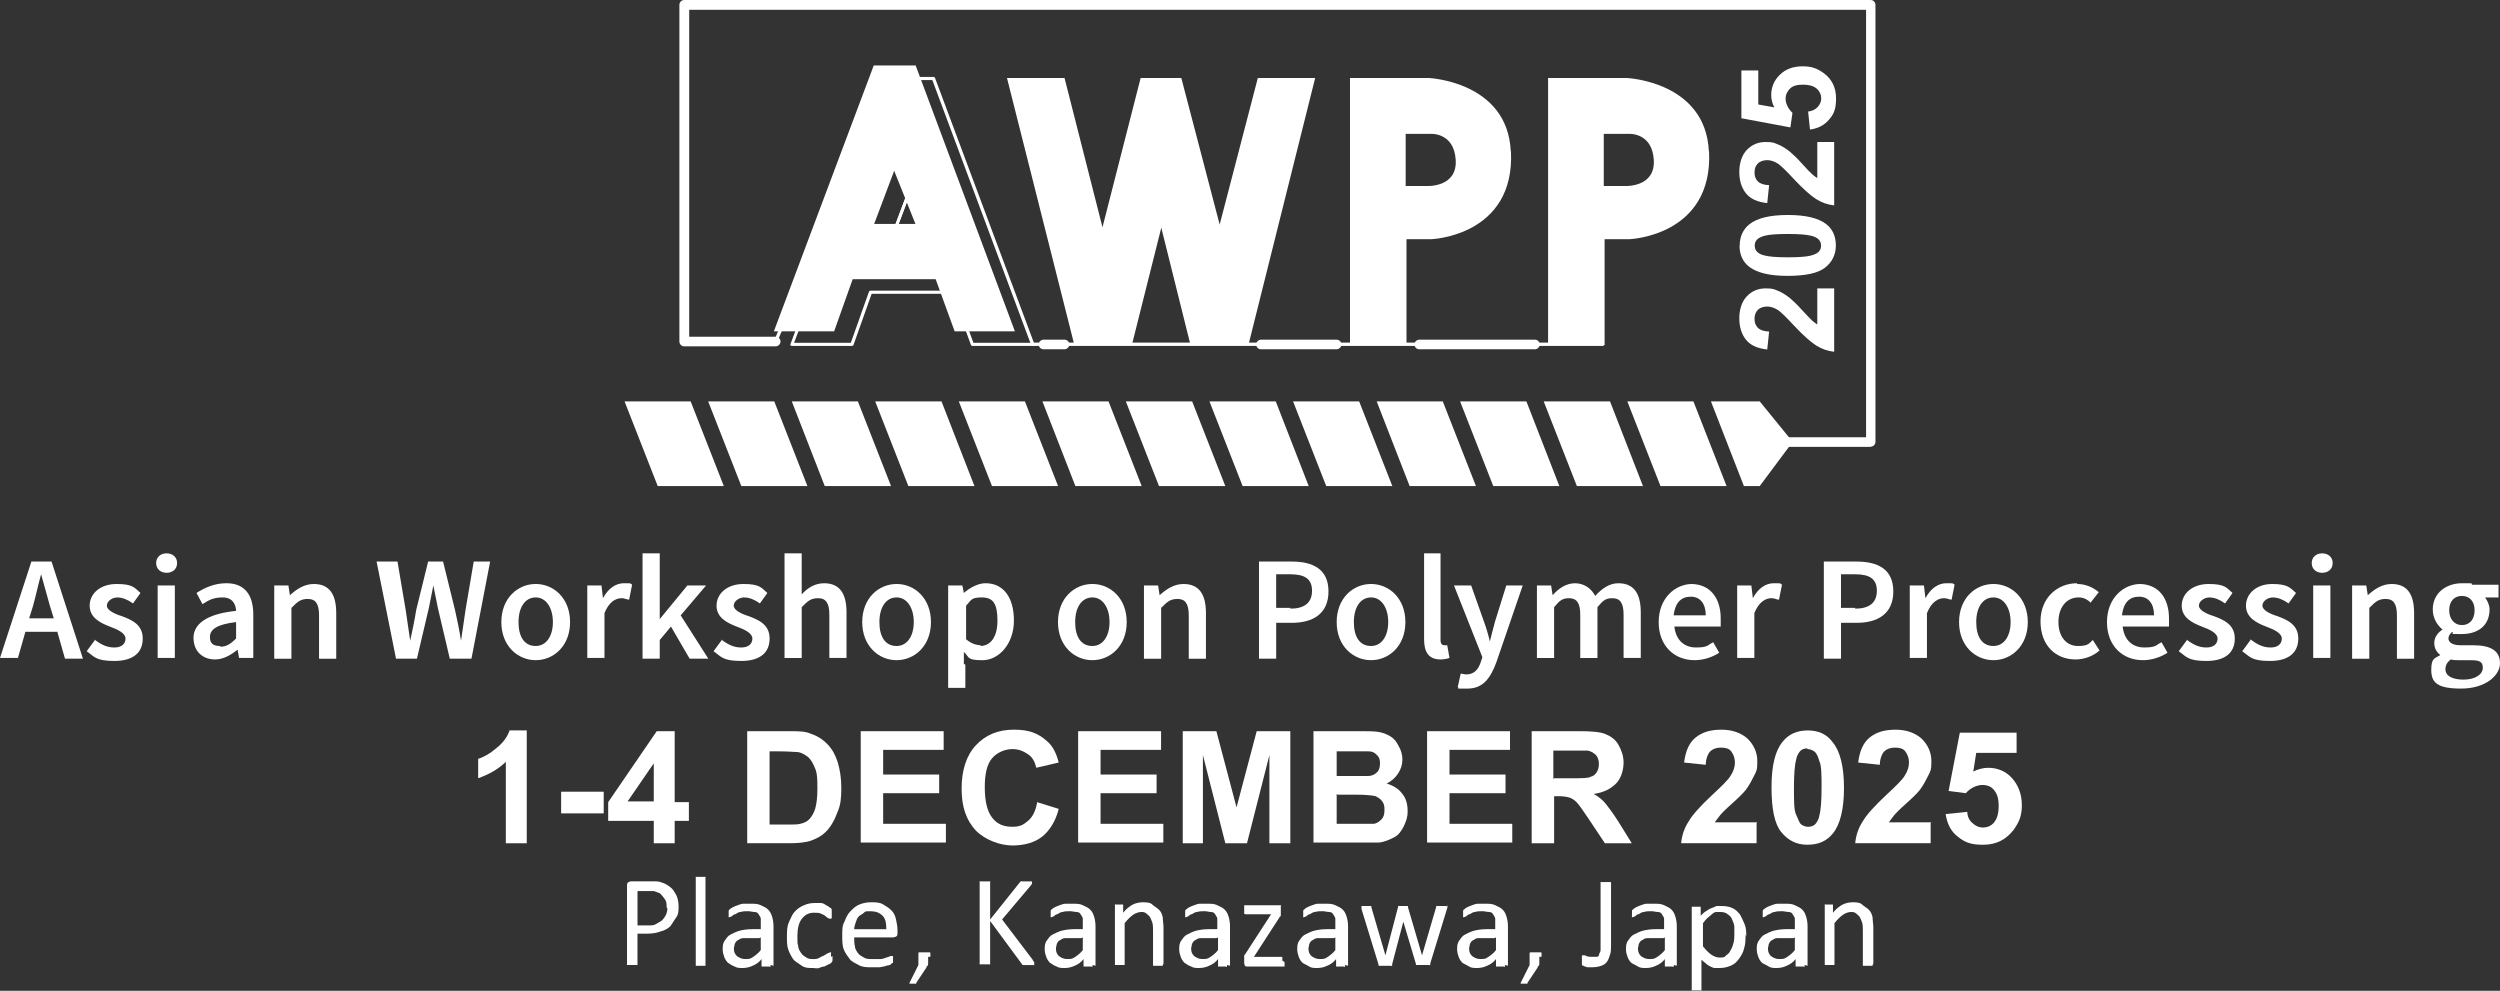 <?xml version="1.0" encoding="UTF-8"?><svg id="_レイヤー_2" xmlns="http://www.w3.org/2000/svg" width="1198.93" height="475.15" viewBox="0 0 1198.93 475.15"><rect x="0" y="0" width="1198.93" height="475.15" fill="#333333" stroke="none"/><defs><style>.cls-1{fill:#fff;}</style></defs><g id="_レイヤー_1-2"><g id="_レイヤー_1-2"><path class="cls-1" d="M768.62,165.9h-273.1c-.4,0-.8-.4-.8-.8s.4-.8.8-.8h273.1c.4,0,.8.4.8.8s-.4.8-.8.8"/><path class="cls-1" d="M495.22,165.9h-28.9c-.3,0-.6-.2-.7-.5l-8.9-24.5h-38.7l-8.7,24.5c-.1.3-.4.5-.7.5h-28.9c-.3,0-.5-.1-.6-.3s-.2-.5,0-.7l47.9-127.5c.1-.3.4-.5.7-.5h20c.3,0,.6.2.7.5l47.6,127.5v.7c0,.2-.4.3-.6.3M466.92,164.4h27.2l-47-126h-19l-47.3,126h27.2l8.7-24.5c.1-.3.4-.5.7-.5h39.8c.3,0,.6.2.7.5l8.9,24.5h.1ZM447.62,114.4h-19.8c-.3,0-.5-.1-.6-.3-.1-.2-.2-.5,0-.7l9.6-25.5c.1-.3.4-.5.7-.5s.6.2.7.5l10.2,25.5c.1.2,0,.5,0,.7s-.4.4-.6.4M428.92,112.9h17.5l-9-22.6-8.5,22.6Z"/><path class="cls-1" d="M447.62,114.4h-19.8c-.3,0-.5-.1-.6-.3-.1-.2-.2-.5,0-.7l9.6-25.5c.1-.3.4-.5.7-.5s.6.2.7.5l10.2,25.5c.1.2,0,.5,0,.7s-.4.4-.6.4M428.92,112.9h17.5l-9-22.6-8.5,22.6Z"/><path class="cls-1" d="M439.02,31.4h-20l-47.9,127.5h28.9l8.9-25h39.8l9.1,25h28.9l-47.6-127.5h-.1ZM419.22,107.4l9.6-25.5,10.2,25.5h-19.8Z"/><polygon class="cls-1" points="482.92 37.4 515.22 165.4 542.82 165.4 556.92 109.2 570.92 165.4 598.72 165.4 630.72 37.4 603.22 37.4 584.92 107.7 566.52 37.4 547.02 37.4 528.72 109 510.52 37.4 482.92 37.4"/><path class="cls-1" d="M819.52,72.5c-1.6-33.5-39.4-35.1-39.4-35.1h-37.7v128h27.1v-50.7h12s40.1-1.5,38.1-42.2M779.32,89.2h-10.2v-25h12s11.2-.8,12,12.5c.8,13.3-13.8,12.5-13.8,12.5"/><path class="cls-1" d="M724.52,72.5c-1.6-33.5-39.4-35.1-39.4-35.1h-37.7v128h27.1v-50.7h12s40.1-1.5,38.1-42.2M684.32,89.2h-10.2v-25h12s11.2-.8,12,12.5c.8,13.3-13.8,12.5-13.8,12.5"/><path class="cls-1" d="M897.22,214.3h-39.7c-1.3,0-2.3-1.1-2.3-2.3s1.1-2.3,2.3-2.3h37.4V4.7H330.52v156.8h41.5c1.3,0,2.3,1.1,2.3,2.3s-1.1,2.3-2.3,2.3h-43.9c-1.3,0-2.3-1.1-2.3-2.3V2.3c0-1.3,1.1-2.3,2.3-2.3h569c1.3,0,2.3,1.1,2.3,2.3v209.6c0,1.3-1.1,2.3-2.3,2.3"/><path class="cls-1" d="M510.52,167.5h-10.1c-1.3,0-2.3-1.1-2.3-2.3s1.1-2.3,2.3-2.3h10.1c1.3,0,2.3,1.1,2.3,2.3s-1.1,2.3-2.3,2.3"/><path class="cls-1" d="M641.02,167.5h-36.3c-1.3,0-2.3-1.1-2.3-2.3s1.1-2.3,2.3-2.3h36.3c1.3,0,2.3,1.1,2.3,2.3s-1.1,2.3-2.3,2.3"/><path class="cls-1" d="M736.12,167.5h-55.5c-1.3,0-2.3-1.1-2.3-2.3s1.1-2.3,2.3-2.3h55.5c1.3,0,2.3,1.1,2.3,2.3s-1.1,2.3-2.3,2.3"/><polygon class="cls-1" points="347.12 233.1 315.42 233.1 299.52 192.5 331.22 192.5 347.12 233.1"/><polygon class="cls-1" points="387.22 233.1 355.52 233.1 339.62 192.5 371.32 192.5 387.22 233.1"/><polygon class="cls-1" points="427.32 233.1 395.52 233.1 379.72 192.5 411.42 192.5 427.32 233.1"/><polygon class="cls-1" points="467.32 233.1 435.62 233.1 419.72 192.5 451.52 192.5 467.32 233.1"/><polygon class="cls-1" points="507.42 233.1 475.72 233.1 459.82 192.5 491.52 192.5 507.42 233.1"/><polygon class="cls-1" points="547.52 233.1 515.72 233.1 499.92 192.5 531.62 192.5 547.52 233.1"/><polygon class="cls-1" points="587.62 233.1 555.82 233.1 539.92 192.5 571.72 192.5 587.62 233.1"/><polygon class="cls-1" points="627.62 233.1 595.92 233.1 580.02 192.5 611.82 192.5 627.62 233.1"/><polygon class="cls-1" points="667.72 233.1 636.02 233.1 620.12 192.5 651.82 192.5 667.72 233.1"/><polygon class="cls-1" points="707.82 233.1 676.02 233.1 660.22 192.5 691.92 192.5 707.82 233.1"/><polygon class="cls-1" points="747.82 233.1 716.12 233.1 700.22 192.5 732.02 192.5 747.82 233.1"/><polygon class="cls-1" points="787.92 233.1 756.22 233.1 740.32 192.5 772.12 192.5 787.92 233.1"/><polygon class="cls-1" points="828.02 233.1 796.32 233.1 780.42 192.5 812.12 192.5 828.02 233.1"/><polygon class="cls-1" points="843.92 233.1 836.32 233.1 820.52 192.5 843.92 192.5 859.72 211.9 843.92 233.1"/><rect class="cls-1" x="369.77" y="160.05" width="6.8" height="1.6" transform="translate(79.79 442.01) rotate(-67.1)"/><path class="cls-1" d="M871.62,138.3h8v30.4c-3-.3-5.9-1.3-8.6-3s-6.3-4.9-10.8-9.7c-3.6-3.9-6.1-6.3-7.4-7.2-1.8-1.2-3.6-1.8-5.3-1.8s-3.4.5-4.5,1.6-1.6,2.5-1.6,4.3.5,3.2,1.6,4.3,2.9,1.7,5.4,1.8l-.9,8.6c-4.8-.5-8.2-2.1-10.3-4.8s-3.1-6.1-3.1-10.2,1.2-8,3.6-10.5,5.4-3.8,9-3.8,4,.4,5.8,1.1,3.8,1.9,5.8,3.5c1.3,1.1,3.3,2.9,5.8,5.7,2.5,2.7,4.2,4.5,5,5.2s1.6,1.3,2.4,1.8v-17.2h0l.1-.1Z"/><path class="cls-1" d="M834.32,117.8c0-4.4,1.6-7.8,4.7-10.3,3.7-2.9,9.8-4.4,18.4-4.4s14.7,1.5,18.4,4.4c3.1,2.4,4.6,5.9,4.6,10.2s-1.7,7.9-5.1,10.6c-3.4,2.7-9.4,4-18.1,4s-14.6-1.5-18.4-4.4c-3.1-2.4-4.6-5.9-4.6-10.2h0l.1.1ZM841.52,117.8c0,1.1.3,2,1,2.8s1.9,1.5,3.6,1.9c2.2.6,6,.9,11.3.9s8.9-.3,10.9-.8,3.3-1.2,4-2,1-1.7,1-2.8-.3-2-1-2.8-1.9-1.5-3.6-1.9c-2.2-.6-6-.9-11.3-.9s-8.9.3-10.9.8-3.3,1.2-4,2-1,1.7-1,2.8h0Z"/><path class="cls-1" d="M871.62,68.1h8v30.4c-3-.3-5.9-1.3-8.6-3s-6.3-4.9-10.8-9.7c-3.6-3.9-6.1-6.3-7.4-7.2-1.8-1.2-3.6-1.8-5.3-1.8s-3.4.5-4.5,1.6-1.6,2.5-1.6,4.3.5,3.2,1.6,4.3,2.9,1.7,5.4,1.8l-.9,8.6c-4.8-.5-8.2-2.1-10.3-4.8s-3.1-6.1-3.1-10.2,1.2-8,3.6-10.5,5.4-3.8,9-3.8,4,.4,5.8,1.1,3.8,1.9,5.8,3.5c1.3,1.1,3.3,2.9,5.8,5.7s4.2,4.5,5,5.2,1.6,1.3,2.4,1.8v-17.2h0l.1-.1Z"/><path class="cls-1" d="M868.02,62.1l-.9-8.6c1.9-.2,3.5-1,4.6-2.2s1.7-2.6,1.7-4.2-.7-3.3-2.2-4.6-3.7-1.9-6.6-1.9-4.9.6-6.2,1.9-2.1,2.9-2.1,4.9,1.1,4.7,3.3,6.7l-1,7-23.5-4.4v-22.9h8.1v16.3l7.7,1.4c-1-1.9-1.5-3.9-1.5-5.9,0-3.8,1.4-7.1,4.2-9.8s6.4-4,10.9-4,7,1.1,10,3.2c4,2.9,6,7,6,12.2s-1.1,7.6-3.4,10.2c-2.2,2.6-5.2,4.2-9,4.7h-.1Z"/></g><path class="cls-1" d="M27.59,302.99h-15.41l-3.58,12.54H0l15.05-46.22h9.67l15.05,46.58h-8.6l-3.58-12.54v-.36ZM25.8,296.55l-1.79-5.73c-1.43-5.02-2.87-10.39-4.3-15.41h0c-1.43,5.02-2.51,10.39-3.94,15.41l-1.79,5.73h11.82Z"/><path class="cls-1" d="M45.15,306.58c3.22,2.51,6.09,3.94,9.67,3.94s5.37-1.79,5.37-4.3-3.58-4.3-7.52-5.73c-4.66-1.79-9.67-4.3-9.67-10.03s5.02-10.39,12.9-10.39,8.6,1.79,11.47,4.3l-3.58,5.02c-2.51-1.79-5.02-2.87-7.52-2.87s-5.02,1.79-5.02,3.94,3.58,3.94,7.17,5.02c4.66,1.79,10.03,3.94,10.03,10.75s-4.66,10.75-13.62,10.75-9.67-2.15-13.26-4.66l3.94-5.37-.36-.36Z"/><path class="cls-1" d="M74.89,270.03c0-2.87,2.15-4.66,5.02-4.66s5.02,1.79,5.02,4.66-2.15,4.66-5.02,4.66-5.02-1.79-5.02-4.66M75.61,280.78h8.24v34.76h-8.24v-34.76Z"/><path class="cls-1" d="M113.23,293.32c0-3.58-1.79-6.81-6.45-6.81s-6.81,1.43-9.67,3.22l-2.87-5.37c3.94-2.51,8.6-4.66,14.33-4.66,8.6,0,12.9,5.37,12.9,15.05v20.78h-6.81l-.72-3.94h0c-3.22,2.51-6.81,4.66-10.75,4.66-6.09,0-10.39-3.94-10.39-10.39s6.09-11.47,20.42-12.9M105.7,310.16c2.87,0,5.02-1.43,7.52-3.94v-7.88c-9.32,1.07-12.54,3.58-12.54,7.17s2.15,4.3,5.02,4.3"/><path class="cls-1" d="M131.5,280.78h6.81l.72,4.66h0c3.22-2.87,6.81-5.37,11.47-5.37,7.52,0,10.75,5.02,10.75,13.97v21.86h-8.24v-20.78c0-5.73-1.79-7.88-5.37-7.88s-5.02,1.43-7.88,4.3v24.37h-8.24v-35.12h0Z"/><path class="cls-1" d="M182.03,269.31h8.6l3.94,23.29c.72,5.02,1.43,10.03,2.15,14.69h0c1.07-5.02,2.15-10.03,2.87-14.69l5.73-23.29h7.17l5.73,23.29c1.07,4.66,2.15,10.03,2.87,14.69h0c.72-5.02,1.43-10.03,2.15-14.69l3.94-23.29h7.88l-8.96,46.58h-10.39l-5.73-24.37c-.72-3.58-1.43-7.17-2.15-10.75h0c-.72,3.58-1.43,7.17-2.15,10.75l-5.73,24.37h-10.03l-9.32-46.58h1.43Z"/><path class="cls-1" d="M256.91,280.06c8.6,0,16.48,6.81,16.48,18.27s-7.88,18.27-16.48,18.27-16.48-6.81-16.48-18.27,7.88-18.27,16.48-18.27M256.91,309.8c5.02,0,8.24-4.66,8.24-11.47s-3.22-11.82-8.24-11.82-8.24,4.66-8.24,11.82,2.87,11.47,8.24,11.47"/><path class="cls-1" d="M281.64,280.78h6.81l.72,6.09h0c2.51-4.66,6.09-7.17,10.03-7.17s2.87,0,3.94.72l-1.43,7.17c-1.07,0-2.15-.72-3.58-.72-2.87,0-6.09,1.79-8.24,7.17v21.5h-8.24v-34.76h0Z"/><polygon class="cls-1" points="308.15 265.37 316.39 265.37 316.39 296.9 316.39 296.9 329.65 280.78 338.61 280.78 326.43 295.11 339.69 315.89 330.73 315.89 321.77 300.49 316.39 306.94 316.39 315.89 308.15 315.89 308.15 265.37"/><path class="cls-1" d="M345.78,306.58c3.22,2.51,6.09,3.94,9.67,3.94s5.37-1.79,5.37-4.3-3.58-4.3-7.52-5.73c-4.66-1.79-9.67-4.3-9.67-10.03s5.02-10.39,12.9-10.39,8.6,1.79,11.47,4.3l-3.58,5.02c-2.51-1.79-5.02-2.87-7.52-2.87s-5.02,1.79-5.02,3.94,3.58,3.94,7.17,5.02c4.66,1.79,10.03,3.94,10.03,10.75s-4.66,10.75-13.62,10.75-9.67-2.15-13.26-4.66l3.94-5.37h0l-.36-.36Z"/><path class="cls-1" d="M376.23,265.37h8.24v19.71c2.51-2.87,6.09-5.37,10.75-5.37,7.52,0,10.75,5.02,10.75,13.97v21.86h-8.24v-20.78c0-5.73-1.79-7.88-5.37-7.88s-5.02,1.43-7.88,4.3v24.37h-8.24v-50.16h0Z"/><path class="cls-1" d="M429.98,280.06c8.6,0,16.48,6.81,16.48,18.27s-7.88,18.27-16.48,18.27-16.48-6.81-16.48-18.27,7.88-18.27,16.48-18.27M429.98,309.8c5.02,0,8.24-4.66,8.24-11.47s-3.22-11.82-8.24-11.82-8.24,4.66-8.24,11.82,2.87,11.47,8.24,11.47"/><path class="cls-1" d="M462.95,318.76v11.11h-8.24v-49.09h6.81l.72,3.58h0c2.87-2.51,6.81-4.66,10.39-4.66,8.6,0,13.62,6.81,13.62,17.92s-7.17,18.99-15.05,18.99-6.09-1.43-8.96-3.94v5.73h0l.72.36ZM470.11,309.8c4.66,0,8.24-3.94,8.24-12.18s-2.15-11.11-7.52-11.11-5.02,1.43-7.52,3.94v16.12c2.51,2.15,5.02,2.87,7.17,2.87"/><path class="cls-1" d="M523.86,280.06c8.6,0,16.48,6.81,16.48,18.27s-7.88,18.27-16.48,18.27-16.48-6.81-16.48-18.27,7.88-18.27,16.48-18.27M523.86,309.8c5.02,0,8.24-4.66,8.24-11.47s-3.22-11.82-8.24-11.82-8.24,4.66-8.24,11.82,2.87,11.47,8.24,11.47"/><path class="cls-1" d="M548.59,280.78h6.81l.72,4.66h0c3.22-2.87,6.81-5.37,11.47-5.37,7.52,0,10.75,5.02,10.75,13.97v21.86h-8.24v-20.78c0-5.73-1.79-7.88-5.37-7.88s-5.02,1.43-7.88,4.3v24.37h-8.24v-35.12h0Z"/><path class="cls-1" d="M603.77,269.31h15.77c10.03,0,17.56,3.58,17.56,14.33s-7.52,15.05-17.56,15.05h-7.52v17.2h-8.24v-46.58h0ZM618.82,291.89c6.81,0,10.39-2.87,10.39-8.6s-3.58-7.88-10.39-7.88h-6.81v16.12h6.81v.36Z"/><path class="cls-1" d="M657.51,280.06c8.6,0,16.48,6.81,16.48,18.27s-7.88,18.27-16.48,18.27-16.48-6.81-16.48-18.27,7.88-18.27,16.48-18.27M657.51,309.8c5.02,0,8.24-4.66,8.24-11.47s-3.22-11.82-8.24-11.82-8.24,4.66-8.24,11.82,2.87,11.47,8.24,11.47"/><path class="cls-1" d="M682.6,265.37h8.24v41.56c0,2.15,1.07,2.51,1.79,2.51h1.43l1.07,6.09c-1.07.36-2.51.72-4.3.72-5.73,0-7.88-3.58-7.88-9.67v-41.21h-.36Z"/><path class="cls-1" d="M703.38,323.42c3.58,0,5.73-2.51,6.81-6.09l.72-2.15-13.62-34.4h8.24l6.09,17.2c1.07,2.87,2.15,6.45,2.87,9.67h0c.72-3.22,1.79-6.81,2.51-9.67l5.37-17.2h7.88l-12.54,36.55c-2.87,7.88-6.45,12.9-13.97,12.9s-3.22,0-4.66-.72l1.43-6.45c.72,0,1.79.36,2.51.36"/><path class="cls-1" d="M737.06,280.78h6.81l.72,4.66h0c2.87-3.22,6.45-5.73,10.75-5.73s7.88,2.51,9.67,6.09c3.22-3.58,6.81-6.09,11.11-6.09,7.52,0,10.75,5.02,10.75,13.97v21.86h-8.24v-20.78c0-5.73-1.79-7.88-5.37-7.88s-4.66,1.43-7.17,4.3v24.37h-8.24v-20.78c0-5.73-1.79-7.88-5.37-7.88s-4.66,1.43-7.17,4.3v24.37h-8.24v-34.76h0Z"/><path class="cls-1" d="M810.87,280.06c9.32,0,14.33,6.81,14.33,16.48s0,2.87,0,3.94h-22.22c.72,6.45,4.66,10.03,10.39,10.03s5.37-1.07,8.24-2.51l2.87,5.02c-3.22,2.15-7.52,3.58-11.82,3.58-9.67,0-17.2-6.81-17.2-18.27s7.88-18.27,16.12-18.27M818.04,295.11c0-5.37-2.51-8.96-7.17-8.96s-7.52,2.87-8.24,8.96h15.41Z"/><path class="cls-1" d="M833.09,280.78h6.81l.72,6.09h0c2.51-4.66,6.09-7.17,10.03-7.17s2.87,0,3.94.72l-1.43,7.17c-1.07,0-2.15-.72-3.58-.72-2.87,0-6.09,1.79-8.24,7.17v21.5h-8.24v-34.76h0Z"/><path class="cls-1" d="M874.65,269.31h15.77c10.03,0,17.56,3.58,17.56,14.33s-7.52,15.05-17.56,15.05h-7.52v17.2h-8.24v-46.58h0ZM889.7,291.89c6.81,0,10.39-2.87,10.39-8.6s-3.58-7.88-10.39-7.88h-6.81v16.12h6.81v.36Z"/><path class="cls-1" d="M915.86,280.78h6.81l.72,6.09h0c2.51-4.66,6.09-7.17,10.03-7.17s2.87,0,3.94.72l-1.43,7.17c-1.07,0-2.15-.72-3.58-.72-2.87,0-6.09,1.79-8.24,7.17v21.5h-8.24v-34.76h0Z"/><path class="cls-1" d="M955.99,280.06c8.6,0,16.48,6.81,16.48,18.27s-7.88,18.27-16.48,18.27-16.48-6.81-16.48-18.27,7.88-18.27,16.48-18.27M955.99,309.8c5.02,0,8.24-4.66,8.24-11.47s-3.22-11.82-8.24-11.82-8.24,4.66-8.24,11.82,2.87,11.47,8.24,11.47"/><path class="cls-1" d="M996.12,280.06c4.3,0,7.88,1.79,10.39,3.94l-3.94,5.02c-1.79-1.79-3.58-2.51-5.73-2.51-5.73,0-9.67,4.66-9.67,11.82s3.94,11.47,9.32,11.47,5.37-1.43,7.17-2.87l3.22,5.02c-3.22,2.87-7.52,4.3-11.47,4.3-9.67,0-16.84-6.81-16.84-18.27s8.24-18.27,17.56-18.27"/><path class="cls-1" d="M1025.86,280.06c9.32,0,14.33,6.81,14.33,16.48s0,2.87,0,3.94h-22.22c.72,6.45,4.66,10.03,10.39,10.03s5.37-1.07,8.24-2.51l2.87,5.02c-3.22,2.15-7.52,3.58-11.82,3.58-9.67,0-17.2-6.81-17.2-18.27s7.88-18.27,16.12-18.27M1033.03,295.11c0-5.37-2.51-8.96-7.17-8.96s-7.52,2.87-8.24,8.96h15.41Z"/><path class="cls-1" d="M1048.44,306.58c3.22,2.51,6.09,3.94,9.67,3.94s5.37-1.79,5.37-4.3-3.58-4.3-7.52-5.73c-4.66-1.79-9.67-4.3-9.67-10.03s5.02-10.39,12.9-10.39,8.6,1.79,11.47,4.3l-3.58,5.02c-2.51-1.79-5.02-2.87-7.52-2.87s-5.02,1.79-5.02,3.94,3.58,3.94,7.17,5.02c4.66,1.79,10.03,3.94,10.03,10.75s-4.66,10.75-13.62,10.75-9.67-2.15-13.26-4.66l3.94-5.37-.36-.36Z"/><path class="cls-1" d="M1079.25,306.58c3.22,2.51,6.09,3.94,9.67,3.94s5.37-1.79,5.37-4.3-3.58-4.3-7.52-5.73c-4.66-1.79-9.67-4.3-9.67-10.03s5.02-10.39,12.54-10.39,8.6,1.79,11.47,4.3l-3.58,5.02c-2.51-1.79-5.02-2.87-7.52-2.87s-5.02,1.79-5.02,3.94,3.58,3.94,7.17,5.02c4.66,1.79,10.03,3.94,10.03,10.75s-4.66,10.75-13.62,10.75-9.67-2.15-13.26-4.66l3.94-5.37h0v-.36Z"/><path class="cls-1" d="M1108.64,270.03c0-2.87,2.15-4.66,5.02-4.66s5.02,1.79,5.02,4.66-2.15,4.66-5.02,4.66-5.02-1.79-5.02-4.66M1109.35,280.78h8.24v34.76h-8.24v-34.76Z"/><path class="cls-1" d="M1127.99,280.78h6.81l.72,4.66h0c3.22-2.87,6.81-5.37,11.47-5.37,7.52,0,10.75,5.02,10.75,13.97v21.86h-8.24v-20.78c0-5.73-1.79-7.88-5.37-7.88s-5.02,1.43-7.88,4.3v24.37h-8.24v-35.12h0Z"/><path class="cls-1" d="M1170.63,314.46h0c-1.79-1.43-3.22-3.22-3.22-6.09s1.79-5.02,3.94-6.45h0c-2.51-2.15-4.66-5.37-4.66-9.67,0-7.88,6.45-12.54,13.97-12.54s3.58,0,5.02.72h12.54v6.09h-6.45c1.07,1.43,2.15,3.58,2.15,5.73,0,7.88-5.73,11.82-13.26,11.82s-3.22,0-4.66-1.07c-1.07,1.07-1.79,1.79-1.79,3.22s1.43,3.22,5.73,3.22h6.09c8.24,0,12.9,2.51,12.9,8.6s-7.17,12.18-18.63,12.18-14.33-2.87-14.33-8.96,1.79-5.37,5.02-7.52M1181.37,325.93c5.73,0,9.32-2.51,9.32-5.73s-2.15-3.58-6.09-3.58h-4.66c-1.79,0-3.22,0-4.66-.36-1.79,1.43-2.51,2.87-2.51,4.66,0,3.22,3.22,5.02,8.96,5.02M1186.75,292.6c0-4.3-2.51-6.81-6.09-6.81s-6.09,2.51-6.09,6.81,2.51,7.17,6.09,7.17,6.09-2.51,6.09-7.17"/><path class="cls-1" d="M252.97,404.4h-10.39v-39.06c-3.58,3.58-8.24,6.09-13.26,7.88v-9.32c2.51-.72,5.73-2.51,8.6-5.02,3.22-2.51,5.37-5.37,6.45-8.6h8.24v54.11h.36Z"/><path class="cls-1" d="M269.1,390.07v-10.39h20.42v10.39h-20.42Z"/><path class="cls-1" d="M313.53,404.4v-10.75h-21.86v-8.96l23.29-34.04h8.6v34.04h6.81v8.96h-6.81v10.75h-10.03,0ZM313.53,384.33v-18.27l-12.54,18.27h12.54Z"/><path class="cls-1" d="M358.32,350.65h19.71c4.3,0,7.88,0,10.39,1.07,3.22,1.07,5.73,2.51,8.24,5.02s3.94,5.37,5.02,8.6c1.07,3.58,1.79,7.52,1.79,12.54s-.36,8.24-1.79,11.47c-1.43,3.94-3.22,7.17-5.73,9.67-1.79,1.79-4.3,3.22-7.52,4.3-2.51.72-5.73,1.07-9.67,1.07h-20.42v-53.75h0ZM369.07,359.61v35.83h8.24c2.87,0,5.37,0,6.45-.36,1.79-.36,3.22-1.07,4.3-2.15,1.07-1.07,2.15-2.87,2.87-5.02.72-2.51,1.07-5.73,1.07-9.67s0-7.17-1.07-9.67c-1.07-2.51-1.79-3.94-3.22-5.37-1.43-1.07-2.87-2.15-5.02-2.51-1.43,0-4.3-.36-8.96-.36h-5.02l.36-.72Z"/><path class="cls-1" d="M412.78,404.4v-53.75h39.77v8.96h-29.02v11.82h26.87v8.96h-26.87v14.69h30.1v8.96h-40.85v.36Z"/><path class="cls-1" d="M497.35,384.69l10.39,3.22c-1.43,5.73-4.3,10.39-7.88,13.26-3.58,2.87-8.6,4.3-14.33,4.3s-12.9-2.51-17.56-7.17c-4.66-5.02-6.81-11.47-6.81-20.07s2.15-15.77,6.81-20.78c4.66-5.02,10.75-7.52,18.27-7.52s11.82,1.79,16.12,5.73c2.51,2.15,4.3,5.73,5.37,10.03l-10.75,2.51c-.72-2.87-1.79-5.02-3.94-6.45s-4.3-2.51-7.52-2.51-7.17,1.43-9.67,4.3c-2.51,2.87-3.58,7.52-3.58,13.97s1.07,11.47,3.58,14.69c2.51,3.22,5.73,4.3,9.67,4.3s5.37-1.07,7.52-2.87,3.58-4.66,4.3-8.6h0v-.36Z"/><path class="cls-1" d="M517.05,404.4v-53.75h39.77v8.96h-29.02v11.82h26.87v8.96h-26.87v14.69h30.1v8.96h-40.85v.36Z"/><path class="cls-1" d="M567.22,404.4v-53.75h16.12l9.67,36.55,9.67-36.55h16.12v53.75h-10.03v-42.28l-10.75,42.28h-10.39l-10.75-42.28v42.28h-10.03.36Z"/><path class="cls-1" d="M629.92,350.65h21.5c4.3,0,7.52,0,9.67.36,2.15.36,3.94,1.07,5.73,2.15,1.79,1.07,2.87,2.51,3.94,4.66,1.07,1.79,1.79,3.94,1.79,6.45s-.72,4.66-2.15,6.81c-1.43,2.15-3.22,3.58-5.37,4.66,3.22,1.07,5.73,2.51,7.52,5.02,1.79,2.15,2.51,5.02,2.51,8.24s-.72,4.66-1.79,7.17c-1.07,2.15-2.51,4.3-4.66,5.37-2.15,1.07-4.3,2.15-7.17,2.51h-31.53v-53.75h0v.36ZM641.03,359.61v12.54h15.05c1.79,0,3.22-.72,4.3-1.79s1.43-2.51,1.43-4.3-.36-2.87-1.43-3.94c-1.07-1.07-2.15-1.79-3.94-1.79h-15.77l.36-.72ZM641.03,380.75v14.33h17.56c1.43,0,2.87-1.07,3.94-2.15,1.07-1.07,1.43-2.51,1.43-4.66s-.36-2.87-1.07-3.94-1.79-1.79-3.22-2.51c-1.43-.36-4.66-.72-9.67-.72h-8.6l-.36-.36Z"/><path class="cls-1" d="M684.39,404.4v-53.75h39.77v8.96h-29.02v11.82h26.87v8.96h-26.87v14.69h30.1v8.96h-40.85v.36Z"/><path class="cls-1" d="M734.55,404.4v-53.75h22.93c5.73,0,10.03.36,12.54,1.43,2.51,1.07,4.66,2.51,6.09,5.02,1.43,2.51,2.51,5.37,2.51,8.6s-1.07,7.52-3.58,10.03c-2.51,2.51-5.73,4.3-10.75,5.02,2.51,1.43,4.3,2.87,5.73,4.66,1.43,1.79,3.58,4.66,6.09,8.6l6.45,10.39h-12.9l-7.88-11.82c-2.87-4.3-4.66-6.81-5.73-7.88s-2.15-1.79-3.22-2.15c-1.07-.36-2.87-.72-5.37-.72h-2.15v22.57h-10.75ZM745.3,373.23h7.88c5.37,0,8.6,0,9.67-.72,1.43-.36,2.15-1.07,2.87-2.15s1.07-2.51,1.07-3.94-.36-3.22-1.43-4.3c-1.07-1.07-2.15-1.79-3.94-2.15h-16.48v13.62h0l.36-.36Z"/><path class="cls-1" d="M842.41,394.72v9.67h-36.19c.36-3.58,1.43-7.17,3.58-10.39,1.79-3.22,5.73-7.52,11.47-12.9,4.66-4.3,7.52-7.17,8.6-8.96,1.43-2.15,2.15-4.3,2.15-6.45s-.72-3.94-1.79-5.37-2.87-1.79-5.02-1.79-3.94.72-5.02,1.79c-1.07,1.07-2.15,3.58-2.15,6.45l-10.39-1.07c.72-5.73,2.51-9.67,5.73-12.18,3.22-2.51,7.17-3.58,12.18-3.58s9.32,1.43,12.54,4.3c2.87,2.87,4.66,6.45,4.66,10.75s-.36,4.66-1.43,6.81c-1.07,2.15-2.15,4.3-3.94,6.81-1.07,1.43-3.58,3.94-6.81,6.81-3.22,2.87-5.37,5.02-6.09,6.09s-1.43,1.79-2.15,2.87h20.42l-.36.36Z"/><path class="cls-1" d="M866.77,350.29c5.37,0,9.32,1.79,12.18,5.73,3.58,4.3,5.37,11.82,5.37,21.86s-1.79,17.56-5.37,21.86c-2.87,3.58-6.81,5.37-12.18,5.37s-9.32-2.15-12.54-6.09c-3.22-3.94-4.66-11.11-4.66-21.5s1.79-17.56,5.37-21.86c2.87-3.58,6.81-5.37,12.18-5.37h-.36ZM866.77,358.89c-1.07,0-2.51.36-3.22,1.07-.72.72-1.79,2.15-2.15,4.3-.72,2.51-1.07,7.17-1.07,13.62s0,10.75,1.07,12.9c1.07,2.15,1.43,3.94,2.51,4.66,1.07.72,2.15,1.07,3.22,1.07s2.51-.36,3.22-1.07,1.79-2.15,2.15-4.3c.72-2.51,1.07-7.17,1.07-13.26s0-10.75-1.07-12.9c-.72-2.51-1.43-3.94-2.51-4.66-1.07-.72-2.15-1.07-3.22-1.07h0v-.36Z"/><path class="cls-1" d="M925.89,394.72v9.67h-36.19c.36-3.58,1.43-7.17,3.58-10.39,1.79-3.22,5.73-7.52,11.47-12.9,4.66-4.3,7.52-7.17,8.6-8.96,1.43-2.15,2.15-4.3,2.15-6.45s-.72-3.94-1.79-5.37c-1.07-1.43-2.87-1.79-5.02-1.79s-3.94.72-5.02,1.79-2.15,3.58-2.15,6.45l-10.39-1.07c.72-5.73,2.51-9.67,5.73-12.18,3.22-2.51,7.17-3.58,12.18-3.58s9.32,1.43,12.54,4.3c2.87,2.87,4.66,6.45,4.66,10.75s-.36,4.66-1.43,6.81c-1.07,2.15-2.15,4.3-3.94,6.81-1.07,1.43-3.58,3.94-6.81,6.81-3.22,2.87-5.37,5.02-6.09,6.09s-1.43,1.79-2.15,2.87h20.42l-.36.36Z"/><path class="cls-1" d="M933.06,390.42l10.39-1.07c0,2.15,1.07,4.3,2.51,5.37,1.43,1.43,3.22,2.15,5.02,2.15s3.94-.72,5.37-2.51c1.43-1.79,2.15-4.3,2.15-7.88s-.72-5.73-2.15-7.52c-1.43-1.79-3.22-2.51-5.73-2.51s-5.73,1.43-7.88,3.94l-8.24-1.07,5.37-27.95h27.23v9.67h-19.35l-1.43,8.96c2.15-1.07,4.66-1.79,7.17-1.79,4.66,0,8.6,1.79,11.47,5.02s4.66,7.52,4.66,12.9-1.43,8.24-3.94,11.82c-3.58,4.66-8.24,7.17-14.69,7.17s-8.96-1.43-12.18-3.94c-3.22-2.51-5.02-6.09-5.73-10.75h0Z"/><path class="cls-1" d="M325.43,434.5c0,2.15,0,3.94-1.07,5.37-1.07,1.43-1.79,2.87-2.87,4.3-1.07,1.07-2.87,2.15-4.66,2.51-1.79.72-3.94,1.07-6.45,1.07h-4.66v15.05h-5.02c-.36,0,0,0,0-.36v-37.62c0-.72,0-1.43.72-1.79s1.07-.36,1.43-.36h11.11c.72,0,1.79,0,2.87.36s2.15.72,3.22,1.43c1.07.72,2.15,1.43,2.87,2.51s1.43,2.15,1.79,3.22.72,2.51.72,4.3h0ZM319.7,435.21c0-1.79,0-2.87-1.07-4.3s-1.43-1.79-2.15-2.51c-1.07-.36-1.79-.72-2.87-1.07h-7.88v16.48h5.02c1.79,0,2.87,0,3.94-.72s2.15-1.07,2.87-1.79,1.43-1.79,1.79-2.51c.36-.72.72-2.15.72-3.22h0l-.36-.36Z"/><path class="cls-1" d="M338.33,462.8v.36h-4.66v-42.64c0-.36,0,0,.36,0h4.3c.36,0,0,0,0,.36v41.92Z"/><path class="cls-1" d="M369.51,462.8v.72c0,.36-.36,0-.72,0h-3.58v-3.58c-1.07,1.43-2.51,2.51-4.3,3.22-1.43.72-3.22,1.07-4.66,1.07s-2.87,0-3.94-.72c-1.07-.36-2.15-1.07-3.22-1.79-.72-.72-1.43-1.79-1.79-2.87s-.72-2.15-.72-3.58,0-2.87,1.07-4.3c1.07-1.43,1.43-2.15,2.87-2.87s2.87-1.43,4.3-1.79,3.58-.72,6.09-.72h3.94v-5.02c0-.72-.72-1.43-1.07-2.15s-1.07-1.07-2.15-1.07c-.72,0-1.79-.36-2.87-.36s-2.51,0-3.58.36c-1.07,0-1.79.72-2.51,1.07-.72,0-1.43.72-1.79,1.07-.36,0-.72.36-1.07.36h-.36c-.36,0,0,0,0-.36v-2.51s0-.72.36-.72c0,0,.72-.72,1.43-1.07s1.43-.72,2.51-1.07,1.79-.72,2.87-.72h3.22c2.15,0,3.58,0,5.02.72s2.51,1.07,3.58,2.15,1.43,2.15,1.79,3.22.72,2.87.72,4.66v18.99h0l-1.43-.36ZM364.13,449.91h-7.88c-1.07,0-1.79.72-2.51,1.07s-1.07,1.07-1.43,1.79c0,.72-.36,1.43-.36,2.15,0,1.43.36,2.51,1.43,3.58,1.07.72,2.15,1.43,3.94,1.43s2.51,0,3.94-1.07c1.07-.72,2.51-1.79,3.58-3.22v-6.09h0l-.72.36Z"/><path class="cls-1" d="M399.25,458.5v2.15c0,.36,0,0-.36.72s-.72.72-1.43,1.07-1.43.72-2.15,1.07c-.72,0-1.79.36-2.51.72s-1.79,0-2.87,0c-2.15,0-3.94,0-5.37-1.07s-2.87-1.79-3.94-2.87c-1.07-1.43-1.79-2.87-2.51-4.66-.72-1.79-.72-3.94-.72-6.45s0-5.02,1.07-7.17,1.43-3.58,2.87-5.02,2.51-2.15,4.3-2.87c1.43-.72,3.22-1.07,5.37-1.07h2.51c.72,0,1.79.36,2.15.72s1.43.72,1.79,1.07,1.07.72,1.07.72c0,0,.36.36.36.72v3.94c0,.36-.36.36-.72.36s-.72,0-1.07-.36c-.36,0-1.07-.72-1.43-1.07s-1.43-.72-2.15-1.07-1.79-.36-3.22-.36c-2.51,0-4.3,1.07-5.73,2.87-1.43,1.79-2.15,4.66-2.15,8.24s0,3.58.36,4.66c0,1.43.72,2.51,1.43,3.58s1.43,1.43,2.51,2.15c1.07.72,2.15.72,3.22.72s2.15,0,3.22-.72c1.07-.72,1.79-.72,2.15-1.07.72-.36,1.07-.72,1.79-1.07.36,0,.72-.36,1.07-.36h.36c.36,0,0,0,0,.36v1.79h0l.72-.36Z"/><path class="cls-1" d="M430.42,447.4c0,.72,0,1.43-.72,1.79-.36,0-.72.36-1.43.36h-18.63c0,1.43,0,2.87.36,4.3,0,1.07.72,2.15,1.43,3.22s1.79,1.43,2.87,2.15,2.51.72,4.3.72h3.58c1.07,0,1.79-.36,2.87-.72s1.43-.36,1.79-.72h1.43c.36,0,0,0,0,0v3.22c0,.36,0,0,0,0,0,0-.36,0-1.07.72s-1.43.36-2.15.72-1.79.36-3.22.72h-3.94c-2.15,0-4.3,0-6.09-1.07s-3.22-1.43-4.3-2.87-2.15-2.87-2.87-4.66-.72-4.3-.72-6.81,0-4.66,1.07-6.45c.72-1.79,1.43-3.58,2.87-5.02,1.43-1.43,2.51-2.51,4.3-3.22,1.79-.72,3.58-1.07,5.73-1.07s3.94,0,5.73,1.07c1.79,1.07,2.87,1.79,3.94,2.87,1.07,1.07,1.79,2.51,2.15,4.3.36,1.79.72,3.22.72,5.37v1.07h0ZM425.05,445.61c0-2.87-.36-5.02-1.79-6.45-1.43-1.43-3.22-2.15-5.73-2.15s-2.51,0-3.22.72-1.79,1.07-2.51,1.79-1.07,1.79-1.43,2.87-.72,2.15-.72,3.22h15.41,0Z"/><path class="cls-1" d="M445.11,458.86v3.22c0,.36,0,1.07-.72,1.43,0,.36-.36,1.07-.72,1.43l-4.3,6.45v.36c0,.36,0,0-.36,0h-2.87v-.36l4.3-8.6v-5.37c0-.36,0-.72.36-.72h5.02c.36,0,.36.36.36.72v1.43h-1.07Z"/><path class="cls-1" d="M495.99,462.45v.36c0,.36,0,0-.36,0h-5.02q-.36,0-.72-.72l-15.05-20.42v20.78c0,.36,0,0-.36,0h-4.66c-.36,0,0,0,0-.36v-39.41c0-.36,0,0,.36,0h4.66c.36,0,0,0,0,.36v17.92l14.33-17.92.36-.36c.36-.36,0,0,.72,0h4.66c.36,0,0,0,0,.36v.72s-.36.72-.72,1.07l-13.62,16.12,14.69,19.35c0,.36.72,1.07.72,1.07v.36h0v.72Z"/><path class="cls-1" d="M523.94,462.8v.72c0,.36-.36,0-.72,0h-3.58v-3.58c-1.07,1.43-2.51,2.51-4.3,3.22-1.43.72-3.22,1.07-4.66,1.07s-2.87,0-3.94-.72c-1.07-.36-2.15-1.07-3.22-1.79-.72-.72-1.43-1.79-1.79-2.87s-.72-2.15-.72-3.58,0-2.87,1.07-4.3,1.43-2.15,2.87-2.87,2.87-1.43,4.3-1.79,3.58-.72,6.09-.72h3.94v-5.02c0-.72-.72-1.43-1.07-2.15s-1.07-1.07-2.15-1.07c-.72,0-1.79-.36-2.87-.36s-2.51,0-3.58.36c-1.07,0-1.79.72-2.51,1.07-.72,0-1.43.72-1.79,1.07-.36,0-.72.36-1.07.36h-.36c-.36,0,0,0,0-.36v-2.51s0-.72.36-.72c0,0,.72-.72,1.43-1.07s1.43-.72,2.51-1.07,1.79-.72,2.87-.72h3.22c2.15,0,3.58,0,5.02.72s2.51,1.07,3.58,2.15,1.43,2.15,1.79,3.22c.36,1.07.72,2.87.72,4.66v18.99h0l-1.43-.36ZM518.57,449.91h-7.88c-1.07,0-1.79.72-2.51,1.07s-1.07,1.07-1.43,1.79c0,.72-.36,1.43-.36,2.15,0,1.43.36,2.51,1.43,3.58,1.07.72,2.15,1.43,3.94,1.43s2.51,0,3.94-1.07c1.07-.72,2.51-1.79,3.58-3.22v-6.09h0l-.72.36Z"/><path class="cls-1" d="M557.62,462.8v.36h-4.66v-16.84c0-1.43,0-2.87-.36-3.94s-.72-1.79-1.07-2.51-1.07-1.07-1.79-1.79-1.79-.72-2.51-.72-2.51.36-3.94,1.43c-1.43,1.07-2.51,2.15-3.94,3.94v20.07h-4.66v-29.02c0-.36,0,0,.36,0h3.58v3.94c1.43-1.79,3.22-3.22,4.66-3.94s3.22-1.07,4.66-1.07,3.58,0,4.66,1.07,2.15,1.43,3.22,2.51,1.43,2.15,1.79,3.58c0,1.43.36,3.22.36,5.02v17.2h0l-.36.72Z"/><path class="cls-1" d="M588.44,462.8v.72c0,.36-.36,0-.72,0h-3.58v-3.58c-1.07,1.43-2.51,2.51-4.3,3.22-1.43.72-3.22,1.07-4.66,1.07s-2.87,0-3.94-.72c-1.07-.36-2.15-1.07-3.22-1.79-.72-.72-1.43-1.79-1.79-2.87s-.72-2.15-.72-3.58,0-2.87,1.07-4.3,1.43-2.15,2.87-2.87,2.87-1.43,4.3-1.79,3.58-.72,6.09-.72h3.94v-5.02c0-.72-.72-1.43-1.07-2.15s-1.07-1.07-2.15-1.07c-.72,0-1.79-.36-2.87-.36s-2.51,0-3.58.36c-1.07,0-1.79.72-2.51,1.07-.72,0-1.43.72-1.79,1.07-.36,0-.72.36-1.07.36h-.36c-.36,0,0,0,0-.36v-2.51s0-.72.36-.72c0,0,.72-.72,1.43-1.07s1.43-.72,2.51-1.07,1.79-.72,2.87-.72h3.22c2.15,0,3.58,0,5.02.72s2.51,1.07,3.58,2.15c1.07,1.07,1.43,2.15,1.79,3.22s.72,2.87.72,4.66v18.99h0l-1.43-.36ZM583.42,449.91h-7.88c-1.07,0-1.79.72-2.51,1.07s-1.07,1.07-1.43,1.79c0,.72-.36,1.43-.36,2.15,0,1.43.36,2.51,1.43,3.58,1.07.72,2.15,1.43,3.94,1.43s2.51,0,3.94-1.07c1.07-.72,2.51-1.79,3.58-3.22v-6.09h0l-.72.36Z"/><path class="cls-1" d="M616.03,461.37v1.79c0,.36,0,0,0,.36h-17.92c-.36,0-.72,0-1.07-.36,0,0-.36-.72-.36-1.43v-3.22s0-.72.36-.72l12.54-19.35h-12.18s-.72,0-.72-.36v-3.58c0-.36,0,0,0-.36h17.56c.36,0,0,0,0,.72v3.94c0,.36,0,.72-.36.72l-12.54,19.35h13.62v1.79h0l1.07.72Z"/><path class="cls-1" d="M645.05,462.8v.72c0,.36-.36,0-.72,0h-3.58v-3.58c-1.07,1.43-2.51,2.51-4.3,3.22-1.43.72-3.22,1.07-4.66,1.07s-2.87,0-3.94-.72-2.15-1.07-3.22-1.79c-.72-.72-1.43-1.79-1.79-2.87s-.72-2.15-.72-3.58,0-2.87,1.07-4.3,1.43-2.15,2.87-2.87,2.87-1.43,4.3-1.79c1.43-.36,3.58-.72,6.09-.72h3.94v-5.02c0-.72-.72-1.43-1.07-2.15-.36-.72-1.07-1.07-2.15-1.07-.72,0-1.79-.36-2.87-.36s-2.51,0-3.58.36c-1.07,0-1.79.72-2.51,1.07-.72,0-1.43.72-1.79,1.07-.36,0-.72.36-1.07.36h-.36c-.36,0,0,0,0-.36v-2.51s0-.72.36-.72c0,0,.72-.72,1.43-1.07s1.43-.72,2.51-1.07,1.79-.72,2.87-.72h3.22c2.15,0,3.58,0,5.02.72s2.51,1.07,3.58,2.15,1.43,2.15,1.79,3.22.72,2.87.72,4.66v18.99h0l-1.43-.36ZM639.68,449.91h-7.88c-1.07,0-1.79.72-2.51,1.07s-1.07,1.07-1.43,1.79c0,.72-.36,1.43-.36,2.15,0,1.43.36,2.51,1.43,3.58,1.07.72,2.15,1.43,3.94,1.43s2.51,0,3.94-1.07c1.07-.72,2.51-1.79,3.58-3.22v-6.09h0l-.72.36Z"/><path class="cls-1" d="M694.14,434.14v1.07l-8.24,26.87v.72c0,.36,0,0-.72,0h-6.09c-.36,0,0,0,0-.36l-6.09-20.42h0l-5.37,20.42v.72c0,.36,0,0-.72,0h-5.73c-.36,0,0,0,0-.36l-8.24-26.87v-1.43h4.66c.36,0,0,0,0,.36l6.81,23.29h0l6.09-23.29v-.36c0-.36,0,0,.36,0h4.3c.36,0,0,0,0,.36l6.81,23.29h0l6.81-23.29v-.36c0-.36,0,0,.36,0h4.3c.36,0,0,0,0,.36h0l.72-.72Z"/><path class="cls-1" d="M721.73,462.8v.72c0,.36-.36,0-.72,0h-3.58v-3.58c-1.07,1.43-2.51,2.51-4.3,3.22-1.43.72-3.22,1.07-4.66,1.07s-2.87,0-3.94-.72-2.15-1.07-3.22-1.79c-.72-.72-1.43-1.79-1.79-2.87s-.72-2.15-.72-3.58,0-2.87,1.07-4.3c1.07-1.43,1.43-2.15,2.87-2.87s2.87-1.43,4.3-1.79,3.58-.72,6.09-.72h3.94v-5.02c0-.72-.72-1.43-1.07-2.15s-1.07-1.07-2.15-1.07c-.72,0-1.79-.36-2.87-.36s-2.51,0-3.58.36c-1.07,0-1.79.72-2.51,1.07-.72,0-1.43.72-1.79,1.07-.36,0-.72.36-1.07.36h-.36c-.36,0,0,0,0-.36v-2.51s0-.72.36-.72c0,0,.72-.72,1.43-1.07s1.43-.72,2.51-1.07,1.79-.72,2.87-.72h3.22c2.15,0,3.58,0,5.02.72s2.51,1.07,3.58,2.15,1.43,2.15,1.79,3.22.72,2.87.72,4.66v18.99h0l-1.43-.36ZM716.72,449.91h-7.88c-1.07,0-1.79.72-2.51,1.07s-1.07,1.07-1.43,1.79c0,.72-.36,1.43-.36,2.15,0,1.43.36,2.51,1.43,3.58,1.07.72,2.15,1.43,3.94,1.43s2.51,0,3.94-1.07c1.07-.72,2.51-1.79,3.58-3.22v-6.09h0l-.72.36Z"/><path class="cls-1" d="M738.22,458.86v3.22c0,.36,0,1.07-.72,1.43,0,.36-.36,1.07-.72,1.43l-4.3,6.45v.36c0,.36,0,0-.36,0h-2.87v-.36l4.3-8.6v-5.37c0-.36,0-.72.36-.72h5.02c.36,0,.36.36.36.72v1.43h-1.07Z"/><path class="cls-1" d="M772.61,453.13c0,1.43,0,3.22-.36,4.3-.36,1.07-.72,2.51-1.43,3.58s-1.79,1.79-2.87,2.15-2.51.72-4.3.72h-1.79c-.72,0-1.07,0-1.43-.36-.36,0-.72,0-1.07-.36s-.72,0-.72-.36v-4.3c0-.36,0,0,0-.36h1.08s.72,0,1.07.36.72,0,1.43.36h3.58c.36,0,1.07-.36,1.07-1.07s.72-1.07.72-2.15v-32.61c0-.36,0,0,.36,0h4.66v30.1h0Z"/><path class="cls-1" d="M802.71,462.8v.72c0,.36-.36,0-.72,0h-3.58v-3.58c-1.07,1.43-2.51,2.51-4.3,3.22-1.43.72-3.22,1.07-4.66,1.07s-2.87,0-3.94-.72-2.15-1.07-3.22-1.79c-.72-.72-1.43-1.79-1.79-2.87s-.72-2.15-.72-3.58,0-2.87,1.07-4.3,1.43-2.15,2.87-2.87,2.87-1.43,4.3-1.79,3.58-.72,6.09-.72h3.94v-5.02c0-.72-.72-1.43-1.07-2.15-.36-.72-1.07-1.07-2.15-1.07-.72,0-1.79-.36-2.87-.36s-2.51,0-3.58.36c-1.07,0-1.79.72-2.51,1.07-.72,0-1.43.72-1.79,1.07-.36,0-.72.36-1.07.36h-.36c-.36,0,0,0,0-.36v-2.51s0-.72.36-.72c0,0,.72-.72,1.43-1.07s1.43-.72,2.51-1.07,1.79-.72,2.87-.72h3.22c2.15,0,3.58,0,5.02.72s2.51,1.07,3.58,2.15,1.43,2.15,1.79,3.22.72,2.87.72,4.66v18.99h0l-1.43-.36ZM797.7,449.91h-7.88c-1.07,0-1.79.72-2.51,1.07s-1.07,1.07-1.43,1.79c0,.72-.36,1.43-.36,2.15,0,1.43.36,2.51,1.43,3.58,1.07.72,2.15,1.43,3.94,1.43s2.51,0,3.94-1.07c1.07-.72,2.51-1.79,3.58-3.22v-6.09h0l-.72.36Z"/><path class="cls-1" d="M837.11,448.11c0,2.51,0,4.66-.72,6.81-.36,1.79-1.43,3.58-2.51,5.02-1.08,1.43-2.15,2.51-3.94,3.22s-3.22,1.07-5.37,1.07h-2.15c-.72,0-1.43-.36-2.15-.72s-1.43-.72-2.15-1.43-1.43-1.07-2.15-1.79v14.69c0,.36,0,0-.36,0h-4.3c-.36,0,0,0,0-.36v-39.77h4.3v4.3c.72-.72,1.79-1.79,2.51-2.15s1.43-1.07,2.51-1.43,1.79-.72,2.51-1.07h2.51c2.15,0,3.94.36,5.37,1.07s2.51,1.79,3.58,3.22c.72,1.43,1.43,2.87,2.15,4.66s.72,3.94.72,5.73h0l-.36-1.07ZM831.74,448.83v-4.3c0-1.43-.72-2.51-1.07-3.58s-1.07-1.79-2.15-2.51c-.72-.72-2.15-1.07-3.22-1.07h-2.15c-.72,0-1.43.36-2.15,1.07s-1.43,1.07-2.15,1.79-1.43,1.43-2.15,2.51v11.11c1.43,1.79,2.87,3.22,3.94,3.94s2.51,1.43,3.94,1.43,2.51,0,3.22-1.07c1.07-.72,1.79-1.43,2.15-2.51.72-1.07,1.07-2.15,1.43-3.58s.36-2.51.36-3.94h0v.72Z"/><path class="cls-1" d="M865.42,462.8v.72c0,.36-.36,0-.72,0h-3.58v-3.58c-1.07,1.43-2.51,2.51-4.3,3.22-1.43.72-3.22,1.07-4.66,1.07s-2.87,0-3.94-.72-2.15-1.07-3.22-1.79c-.72-.72-1.43-1.79-1.79-2.87s-.72-2.15-.72-3.58,0-2.87,1.07-4.3,1.43-2.15,2.87-2.87,2.87-1.43,4.3-1.79,3.58-.72,6.09-.72h3.94v-5.02c0-.72-.72-1.43-1.07-2.15s-1.07-1.07-2.15-1.07c-.72,0-1.79-.36-2.87-.36s-2.51,0-3.58.36c-1.07,0-1.79.72-2.51,1.07-.72,0-1.43.72-1.79,1.07-.36,0-.72.36-1.07.36h-.36c-.36,0,0,0,0-.36v-2.51s0-.72.36-.72c0,0,.72-.72,1.43-1.07s1.43-.72,2.51-1.07,1.79-.72,2.87-.72h3.22c2.15,0,3.58,0,5.02.72,1.43.72,2.51,1.07,3.58,2.15s1.43,2.15,1.79,3.22.72,2.87.72,4.66v18.99h0l-1.43-.36ZM860.04,449.91h-7.88c-1.07,0-1.79.72-2.51,1.07s-1.07,1.07-1.43,1.79c0,.72-.36,1.43-.36,2.15,0,1.43.36,2.51,1.43,3.58,1.07.72,2.15,1.43,3.94,1.43s2.51,0,3.94-1.07c1.07-.72,2.51-1.79,3.58-3.22v-6.09h0l-.72.36Z"/><path class="cls-1" d="M898.03,462.8v.36h-4.66v-16.84c0-1.43,0-2.87-.36-3.94-.36-1.07-.72-1.79-1.07-2.51s-1.07-1.07-1.79-1.79-1.79-.72-2.51-.72-2.51.36-3.94,1.43-2.51,2.15-3.94,3.94v20.07h-4.66v-29.02c0-.36,0,0,.36,0h3.58v3.94c1.43-1.79,3.22-3.22,4.66-3.94,1.43-.72,3.22-1.07,4.66-1.07s3.58,0,4.66,1.07c1.07,1.07,2.15,1.43,3.22,2.51s1.43,2.15,1.79,3.58c0,1.43.36,3.22.36,5.02v17.2h0l-.36.72Z"/></g></svg>